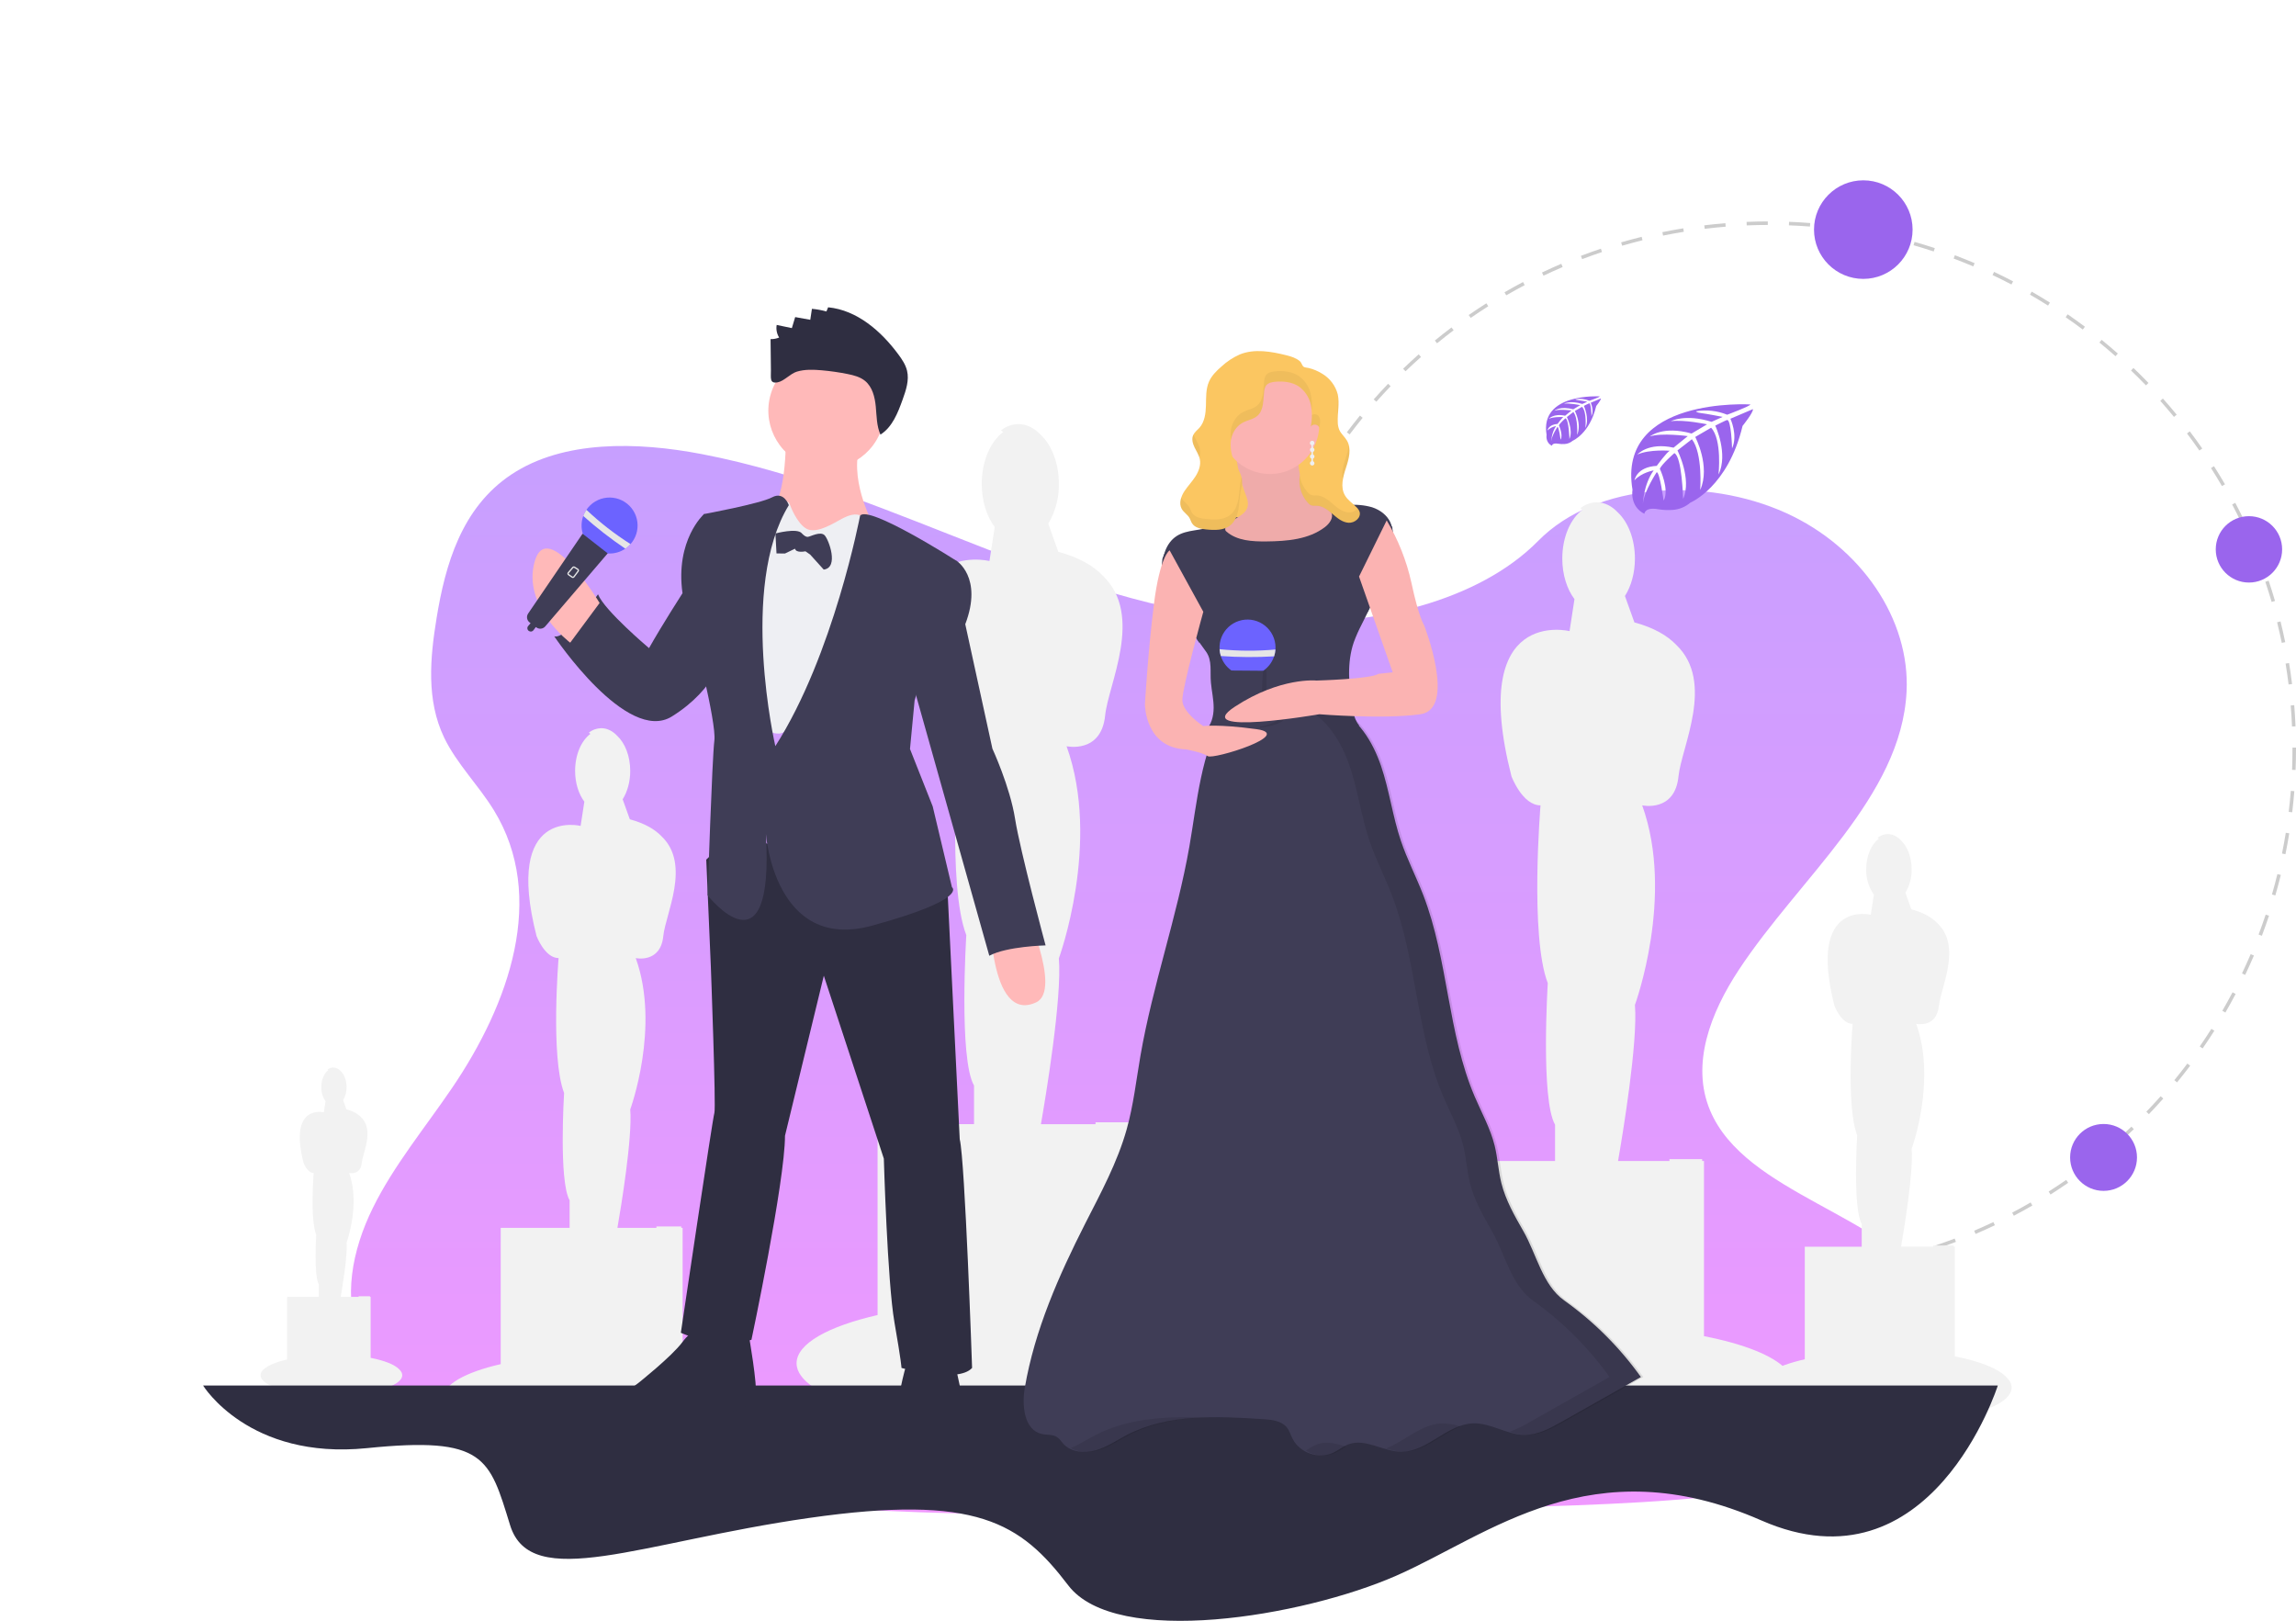 <?xml version="1.0" encoding="UTF-8"?> <svg xmlns="http://www.w3.org/2000/svg" width="4635" height="3272" viewBox="0 0 4635 3272" fill="none"> <path d="M3571.09 2576L3571.09 2568.9C3585.2 2568.9 3599.52 2568.61 3613.66 2568.04L3613.95 2575.13C3599.71 2575.71 3585.29 2576 3571.09 2576ZM3528.24 2575.18C3514.06 2574.62 3499.66 2573.78 3485.46 2572.66L3486.02 2565.58C3500.13 2566.7 3514.43 2567.54 3528.52 2568.09L3528.24 2575.18ZM3656.73 2572.56L3656.17 2565.49C3670.25 2564.36 3684.5 2562.93 3698.52 2561.24L3699.38 2568.28C3685.26 2569.99 3670.91 2571.43 3656.73 2572.56V2572.56ZM3442.81 2568.43C3428.66 2566.73 3414.38 2564.73 3400.36 2562.48L3401.49 2555.48C3415.41 2557.71 3429.6 2559.7 3443.65 2561.38L3442.81 2568.43ZM3741.81 2562.29L3740.68 2555.29C3754.6 2553.04 3768.69 2550.46 3782.56 2547.64L3783.97 2554.59C3770.01 2557.44 3755.82 2560.03 3741.81 2562.29H3741.81ZM3358.19 2554.83C3344.23 2552 3330.16 2548.85 3316.36 2545.48L3318.05 2538.58C3331.75 2541.94 3345.73 2545.07 3359.6 2547.87L3358.19 2554.83ZM3825.8 2545.19L3824.1 2538.3C3837.84 2534.92 3851.68 2531.22 3865.22 2527.29L3867.2 2534.11C3853.56 2538.06 3839.63 2541.79 3825.8 2545.19V2545.19ZM3274.95 2534.44C3261.26 2530.49 3247.49 2526.21 3234.01 2521.73L3236.25 2514.99C3249.64 2519.45 3263.32 2523.7 3276.91 2527.62L3274.95 2534.44ZM3908.12 2521.35L3905.87 2514.62C3919.26 2510.14 3932.75 2505.33 3945.97 2500.31L3948.49 2506.94C3935.19 2511.99 3921.6 2516.84 3908.12 2521.35ZM3193.52 2507.32C3180.2 2502.28 3166.79 2496.89 3153.66 2491.29L3156.44 2484.76C3169.49 2490.32 3182.81 2495.68 3196.03 2500.68L3193.52 2507.32ZM3988.13 2490.96L3985.34 2484.43C3998.32 2478.89 4011.34 2473.01 4024.06 2466.97L4027.11 2473.38C4014.31 2479.46 4001.19 2485.38 3988.13 2490.96V2490.96ZM3114.49 2473.66C3101.6 2467.54 3088.68 2461.08 3076.08 2454.46L3079.38 2448.18C3091.89 2454.75 3104.73 2461.17 3117.53 2467.25L3114.49 2473.66ZM4065.36 2454.23L4062.05 2447.95C4074.55 2441.38 4087.07 2434.46 4099.26 2427.41L4102.82 2433.55C4090.54 2440.65 4077.94 2447.61 4065.36 2454.23H4065.36ZM3038.49 2433.73C3026.12 2426.58 3013.77 2419.1 3001.78 2411.5L3005.57 2405.51C3017.49 2413.05 3029.76 2420.48 3042.04 2427.59L3038.49 2433.73ZM4139.43 2411.38L4135.63 2405.38C4147.52 2397.84 4159.45 2389.95 4171.09 2381.91L4175.12 2387.74C4163.41 2395.84 4151.4 2403.79 4139.43 2411.38H4139.43ZM2966 2387.82C2954.26 2379.71 2942.56 2371.27 2931.2 2362.73L2935.47 2357.06C2946.75 2365.55 2958.37 2373.93 2970.03 2381.99L2966 2387.82ZM4209.85 2362.69L4205.58 2357.02C4216.83 2348.56 4228.1 2339.72 4239.07 2330.76L4243.56 2336.26C4232.52 2345.28 4221.18 2354.17 4209.85 2362.69V2362.69ZM2897.45 2336.27C2886.44 2327.26 2875.45 2317.91 2864.8 2308.47L2869.5 2303.17C2880.09 2312.54 2891 2321.83 2901.94 2330.77L2897.45 2336.27ZM4276.19 2308.49L4271.48 2303.18C4282.05 2293.81 4292.58 2284.1 4302.77 2274.32L4307.68 2279.44C4297.43 2289.28 4286.83 2299.06 4276.19 2308.49H4276.19ZM2833.29 2279.41C2823.05 2269.57 2812.85 2259.38 2802.98 2249.11L2808.09 2244.19C2817.9 2254.39 2828.04 2264.52 2838.21 2274.29L2833.29 2279.41ZM4338 2249.14L4332.88 2244.22C4342.66 2234.04 4352.38 2223.52 4361.78 2212.93L4367.08 2217.65C4357.63 2228.3 4347.85 2238.89 4338 2249.14V2249.14ZM2773.9 2217.63C2764.44 2206.97 2755.09 2195.99 2746.12 2185.01L2751.61 2180.52C2760.53 2191.43 2769.81 2202.33 2779.21 2212.92L2773.9 2217.63ZM4394.89 2185.01L4389.4 2180.52C4398.36 2169.55 4407.21 2158.28 4415.7 2147L4421.37 2151.27C4412.83 2162.62 4403.92 2173.97 4394.89 2185.01V2185.01ZM2719.67 2151.33C2711.12 2139.97 2702.68 2128.29 2694.6 2116.61L2700.43 2112.57C2708.46 2124.18 2716.84 2135.78 2725.34 2147.06L2719.67 2151.33ZM4446.48 2116.49L4440.65 2112.46C4448.71 2100.8 4456.63 2088.85 4464.19 2076.93L4470.18 2080.73C4462.57 2092.73 4454.6 2104.76 4446.48 2116.49V2116.49ZM2670.94 2080.93C2663.34 2068.94 2655.87 2056.63 2648.74 2044.33L2654.88 2040.78C2661.96 2052.99 2669.38 2065.22 2676.93 2077.13L2670.94 2080.93ZM4492.43 2044.03L4486.29 2040.47C4493.4 2028.19 4500.33 2015.63 4506.9 2003.14L4513.18 2006.45C4506.57 2019.02 4499.59 2031.67 4492.43 2044.03H4492.43ZM2628.05 2006.88C2621.44 1994.32 2614.99 1981.46 2608.88 1968.63L2615.29 1965.59C2621.35 1978.32 2627.76 1991.1 2634.33 2003.57L2628.05 2006.88ZM4532.4 1968.05L4525.99 1965C4532.07 1952.22 4537.97 1939.14 4543.53 1926.11L4550.05 1928.89C4544.46 1942.01 4538.52 1955.18 4532.4 1968.05V1968.05ZM2591.28 1929.67C2585.69 1916.6 2580.31 1903.27 2575.27 1890.04L2581.9 1887.52C2586.9 1900.65 2592.25 1913.9 2597.8 1926.88L2591.28 1929.67ZM4566.11 1889.04L4559.48 1886.52C4564.51 1873.25 4569.33 1859.71 4573.81 1846.31L4580.53 1848.55C4576.03 1862.05 4571.18 1875.67 4566.11 1889.04V1889.04ZM2560.84 1849.68C2556.32 1836.19 2552.02 1822.42 2548.06 1808.76L2554.88 1806.79C2558.81 1820.35 2563.09 1834.02 2567.57 1847.42L2560.84 1849.68ZM4593.27 1807.62L4586.45 1805.65C4590.37 1792.11 4594.07 1778.27 4597.44 1764.52L4604.33 1766.21C4600.93 1780.06 4597.21 1793.99 4593.27 1807.62V1807.62ZM2536.95 1767.36C2533.54 1753.54 2530.37 1739.48 2527.53 1725.55L2534.48 1724.13C2537.31 1737.97 2540.46 1751.94 2543.84 1765.67L2536.95 1767.36ZM4613.71 1724.39L4606.75 1722.98C4609.56 1709.16 4612.12 1695.06 4614.38 1681.09L4621.38 1682.22C4619.12 1696.29 4616.53 1710.47 4613.71 1724.39V1724.39ZM2519.81 1683.39C2517.53 1669.38 2515.51 1655.11 2513.79 1640.96L2520.84 1640.11C2522.54 1654.16 2524.55 1668.34 2526.81 1682.26L2519.81 1683.39ZM4627.35 1639.77L4620.3 1638.93C4621.99 1624.88 4623.41 1610.63 4624.53 1596.57L4631.6 1597.13C4630.48 1611.28 4629.05 1625.63 4627.35 1639.77V1639.77ZM2509.49 1598.32C2508.35 1584.14 2507.47 1569.75 2506.9 1555.53L2513.99 1555.25C2514.56 1569.37 2515.43 1583.67 2516.56 1597.75L2509.49 1598.32ZM4634.15 1554.35L4627.06 1554.07C4627.62 1539.93 4627.9 1525.61 4627.9 1511.5L4627.9 1509.15H4635L4635 1511.49C4635 1525.7 4634.72 1540.11 4634.15 1554.35H4634.15ZM2513.1 1512.68H2506L2506 1511.49C2506 1497.64 2506.27 1483.62 2506.8 1469.83L2513.89 1470.11C2513.37 1483.81 2513.1 1497.73 2513.1 1511.5L2513.1 1512.68ZM4626.96 1466.59C4626.38 1452.5 4625.5 1438.2 4624.34 1424.1L4631.42 1423.52C4632.58 1437.72 4633.46 1452.11 4634.05 1466.3L4626.96 1466.59ZM2516.38 1427.61L2509.3 1427.05C2510.42 1412.84 2511.84 1398.49 2513.51 1384.4L2520.56 1385.24C2518.89 1399.24 2517.49 1413.49 2516.38 1427.61ZM4620.02 1381.74C4618.31 1367.75 4616.29 1353.57 4614 1339.6L4621.01 1338.45C4623.3 1352.52 4625.35 1366.79 4627.06 1380.88L4620.02 1381.74ZM2526.44 1343.07L2519.43 1341.95C2521.68 1327.9 2524.25 1313.71 2527.06 1299.77L2534.02 1301.18C2531.22 1315.02 2528.67 1329.11 2526.44 1343.07ZM4606.28 1297.73C4603.43 1283.86 4600.27 1269.89 4596.88 1256.21L4603.76 1254.5C4607.18 1268.28 4610.37 1282.34 4613.23 1296.3L4606.28 1297.73ZM2543.28 1259.62L2536.39 1257.94C2539.76 1244.13 2543.47 1230.19 2547.41 1216.51L2554.23 1218.48C2550.31 1232.06 2546.63 1245.91 2543.28 1259.62H2543.28ZM4585.8 1215.1C4581.85 1201.55 4577.57 1187.88 4573.06 1174.48L4579.79 1172.22C4584.32 1185.71 4588.64 1199.47 4592.61 1213.11L4585.8 1215.1ZM2566.83 1177.81L2560.09 1175.57C2564.58 1162.06 2569.42 1148.43 2574.47 1135.07L2581.11 1137.58C2576.09 1150.85 2571.29 1164.39 2566.83 1177.81ZM4558.68 1134.4C4553.64 1121.2 4548.27 1107.96 4542.74 1095.05L4549.26 1092.25C4554.83 1105.25 4560.24 1118.58 4565.31 1131.87L4558.68 1134.4ZM2597.01 1097.98L2590.48 1095.2C2596.06 1082.09 2601.99 1068.9 2608.09 1056.02L2614.51 1059.06C2608.44 1071.86 2602.55 1084.95 2597.01 1097.98V1097.98ZM4525.21 1056.36C4519.14 1043.64 4512.72 1030.87 4506.13 1018.4L4512.41 1015.09C4519.04 1027.64 4525.5 1040.5 4531.61 1053.31L4525.21 1056.36ZM2633.56 1020.9L2627.27 1017.6C2633.89 1004.99 2640.85 992.343 2647.98 979.999L2654.13 983.547C2647.05 995.809 2640.13 1008.38 2633.56 1020.9L2633.56 1020.9ZM4485.53 981.226C4478.43 969.009 4471 956.787 4463.44 944.897L4469.43 941.088C4477.04 953.059 4484.52 965.364 4491.67 977.66L4485.53 981.226ZM2676.18 947.068L2670.19 943.273C2677.8 931.237 2685.76 919.194 2693.85 907.48L2699.69 911.511C2691.65 923.147 2683.75 935.109 2676.18 947.068V947.068ZM4439.9 909.474C4431.85 897.874 4423.46 886.28 4414.96 875.018L4420.62 870.742C4429.18 882.08 4437.63 893.751 4445.73 905.43L4439.9 909.474ZM2724.59 876.936L2718.92 872.674C2727.47 861.291 2736.37 849.932 2745.36 838.909L2750.86 843.397C2741.93 854.345 2733.09 865.629 2724.59 876.936L2724.59 876.936ZM4388.65 841.579C4379.7 830.659 4370.4 819.769 4361.02 809.214L4366.32 804.498C4375.77 815.124 4385.13 826.086 4394.14 837.081L4388.65 841.579ZM2778.45 810.942L2773.14 806.24C2782.56 795.595 2792.33 784.988 2802.19 774.714L2807.31 779.627C2797.52 789.832 2787.81 800.37 2778.45 810.942V810.942ZM4332.1 777.971C4322.28 767.782 4312.14 757.667 4301.95 747.905L4306.86 742.78C4317.12 752.607 4327.33 762.79 4337.21 773.047L4332.1 777.971ZM2837.39 749.496L2832.47 744.381C2842.71 734.528 2853.3 724.742 2863.94 715.293L2868.65 720.598C2858.08 729.985 2847.56 739.708 2837.39 749.496L2837.39 749.496ZM4270.62 719.063C4260.02 709.688 4249.1 700.412 4238.16 691.494L4242.64 685.993C4253.65 694.972 4264.65 704.308 4275.32 713.747L4270.62 719.063ZM2901.03 692.981L2896.53 687.492C2907.54 678.474 2918.87 669.57 2930.21 661.025L2934.48 666.69C2923.22 675.178 2911.97 684.025 2901.03 692.981L2901.03 692.981ZM4204.6 665.244C4193.27 656.747 4181.64 648.374 4170.01 640.355L4174.04 634.513C4185.74 642.585 4197.46 651.014 4208.86 659.568L4204.6 665.244ZM2968.96 641.76L2964.91 635.928C2976.61 627.822 2988.61 619.857 3000.59 612.254L3004.39 618.246C2992.5 625.796 2980.58 633.707 2968.96 641.76V641.76ZM4134.44 616.87C4122.47 609.312 4110.2 601.899 4097.94 594.835L4101.49 588.688C4113.82 595.798 4126.18 603.262 4138.23 610.87L4134.44 616.87ZM3040.73 596.181L3037.17 590.041C3049.44 582.925 3062.04 575.953 3074.6 569.323L3077.92 575.598C3065.43 582.185 3052.92 589.11 3040.73 596.181V596.181ZM4060.59 574.283C4048.05 567.716 4035.21 561.315 4022.41 555.256L4025.45 548.842C4038.33 554.94 4051.27 561.386 4063.88 567.997L4060.59 574.283ZM3115.89 556.541L3112.83 550.134C3125.63 544.034 3138.74 538.105 3151.79 532.512L3154.58 539.035C3141.62 544.589 3128.6 550.479 3115.89 556.541V556.541ZM3983.49 537.786C3970.45 532.247 3957.12 526.905 3943.88 521.905L3946.39 515.266C3959.72 520.299 3973.14 525.679 3986.26 531.254L3983.49 537.786ZM3193.94 523.113L3191.42 516.48C3204.7 511.418 3218.27 506.556 3231.77 502.029L3234.02 508.758C3220.62 513.254 3207.13 518.084 3193.94 523.112V523.113ZM3903.64 507.642C3890.23 503.195 3876.54 498.962 3862.96 495.062L3864.92 488.243C3878.59 492.169 3892.37 496.429 3905.87 500.906L3903.64 507.642ZM3274.66 496.037L3272.68 489.225C3286.32 485.254 3300.25 481.508 3314.07 478.09L3315.77 484.978C3302.05 488.374 3288.21 492.096 3274.66 496.037V496.037ZM3821.81 484.143C3808.11 480.801 3794.13 477.691 3780.25 474.9L3781.65 467.942C3795.62 470.752 3809.7 473.885 3823.49 477.248L3821.81 484.143ZM3357.3 475.6L3355.87 468.649C3369.79 465.8 3383.97 463.194 3398.03 460.902L3399.17 467.905C3385.2 470.184 3371.12 472.772 3357.3 475.6V475.6ZM3738.35 467.346C3724.4 465.121 3710.21 463.149 3696.18 461.49L3697.02 454.441C3711.14 456.113 3725.42 458.097 3739.47 460.339L3738.35 467.346ZM3441.32 461.907L3440.46 454.862C3454.58 453.144 3468.92 451.686 3483.1 450.536L3483.67 457.608C3469.59 458.754 3455.34 460.199 3441.32 461.907H3441.32ZM3653.81 457.331C3639.75 456.235 3625.44 455.406 3611.31 454.871L3611.58 447.778C3625.81 448.318 3640.2 449.152 3654.36 450.255L3653.81 457.331ZM3526.17 455.008L3525.88 447.918C3540.07 447.333 3554.49 447.024 3568.73 447L3568.74 454.097C3554.59 454.121 3540.27 454.427 3526.17 455.008H3526.17Z" fill="#CCCCCC"></path> <path d="M2587.18 1256.21C2379.87 1249.01 2182.44 1182.26 1994 1109.23C1805.55 1036.2 1618.46 955.276 1416.24 916.579C1286.1 891.688 1137.26 888.191 1032.41 957.786C931.504 1024.75 898.878 1140.36 881.352 1247.64C868.171 1328.32 860.381 1413.27 896.542 1488.84C921.647 1541.29 966.196 1585.39 996.994 1635.62C1104.19 1810.46 1028.42 2026.06 912.24 2196.77C857.775 2276.85 794.591 2353.23 752.649 2438.48C710.707 2523.74 691.143 2621.39 727.933 2708.34C764.393 2794.55 851.304 2859.28 945.435 2904.82C1136.63 2997.3 1361.86 3023.78 1581.64 3038.75C2067.96 3071.95 2556.86 3057.57 3044.47 3043.2C3224.95 3037.85 3406.2 3032.47 3583.73 3004.62C3682.33 2989.17 3784.1 2964.64 3855.67 2905.41C3946.54 2830.23 3969.04 2702.94 3908.16 2608.69C3805.88 2450.7 3523.52 2411.29 3452.16 2241.53C3413 2148.18 3453.2 2044.31 3510.31 1957.66C3632.78 1771.82 3838.09 1608.79 3848.84 1396.39C3856.27 1250.51 3757.56 1104.39 3604.98 1035.36C3445.03 963.015 3223.21 972.129 3105.2 1091.89C2983.75 1215.1 2770.23 1262.55 2587.18 1256.21Z" fill="url(#paint0_linear)"></path> <path d="M3229.52 800.164C3229.52 800.164 3107.68 792.724 3122.15 878.006C3122.15 878.006 3119.15 892.947 3132.96 899.879C3132.96 899.879 3133.2 893.574 3145.48 895.726C3149.86 896.451 3154.3 896.662 3158.73 896.353C3164.7 895.938 3170.38 893.6 3174.9 889.69V889.69C3174.9 889.69 3209.03 875.586 3222.36 819.617C3222.36 819.617 3232.22 807.425 3231.83 804.288L3211.27 813.043C3211.27 813.043 3218.28 827.984 3212.77 840.146C3212.77 840.146 3212.08 813.581 3208.13 814.209C3207.35 814.209 3197.46 819.348 3197.46 819.348C3197.46 819.348 3209.45 845.136 3200.46 863.842C3200.46 863.842 3203.9 832.108 3193.72 821.201L3179.25 829.628C3179.25 829.628 3193.36 856.252 3183.77 877.976C3183.77 877.976 3186.23 844.658 3176.19 831.689L3163.07 841.909C3163.07 841.909 3176.34 868.145 3168.25 886.164C3168.25 886.164 3167.21 847.318 3160.22 844.329C3160.22 844.329 3148.75 854.399 3147.01 858.553C3147.01 858.553 3156 877.618 3150.46 887.658C3150.46 887.658 3146.98 861.81 3144.17 861.691C3144.17 861.691 3132.72 878.813 3131.52 890.556C3131.52 890.556 3132.03 873.105 3141.38 860.047C3134.8 861.264 3128.71 864.381 3123.88 869.012C3123.88 869.012 3125.65 857.059 3144.2 855.834C3144.2 855.834 3153.66 842.865 3156.18 842.058C3156.18 842.058 3137.73 840.534 3126.55 845.465C3126.55 845.465 3136.41 834.05 3159.51 839.249L3172.48 828.701C3172.48 828.701 3148.18 825.384 3137.88 829.06C3137.88 829.06 3149.86 818.96 3175.95 826.311L3190.06 817.884C3190.06 817.884 3169.33 813.432 3157.11 814.896C3157.11 814.896 3170.14 807.904 3194.32 815.494L3204.38 810.981C3204.38 810.981 3189.22 807.993 3184.76 807.545C3180.3 807.097 3180.09 805.842 3180.09 805.842C3189.7 804.245 3199.56 805.342 3208.58 809.009C3208.58 809.009 3230 801.509 3229.52 800.164Z" fill="#9A65ED"></path> <path d="M3533.49 816.455C3533.49 816.455 3263.86 800.23 3295.58 988.753C3295.58 988.753 3289.29 1022.07 3319.55 1037.19C3319.55 1037.19 3320.03 1023.21 3347.2 1027.96C3356.88 1029.57 3366.71 1030.04 3376.5 1029.36C3389.78 1028.49 3402.41 1023.31 3412.45 1014.6V1014.6C3412.45 1014.6 3488.28 983.374 3517.76 859.784C3517.76 859.784 3539.57 832.89 3538.73 825.898L3493.22 845.291C3493.22 845.291 3508.77 878.161 3496.55 905.234C3496.55 905.234 3495.08 846.486 3486.33 847.861C3484.53 848.13 3462.66 859.216 3462.66 859.216C3462.66 859.216 3489.42 916.26 3469.22 957.826C3469.22 957.826 3476.89 887.544 3454.25 863.459L3422.22 882.105C3422.22 882.105 3453.5 941.032 3432.29 989.112C3432.29 989.112 3437.71 915.364 3415.48 886.647L3386.36 909.268C3386.36 909.268 3415.75 967.179 3397.77 1007.07C3397.77 1007.07 3395.44 921.221 3380.01 914.736C3380.01 914.736 3354.6 937.058 3350.74 946.261C3350.74 946.261 3370.84 988.395 3358.38 1010.66C3358.38 1010.66 3350.71 953.463 3344.45 953.194C3344.45 953.194 3319.13 991.084 3316.49 1017.05C3316.49 1017.05 3317.6 978.414 3338.3 949.578C3338.3 949.578 3313.83 953.732 3299.57 969.569C3299.57 969.569 3303.49 942.676 3344.51 940.434C3344.51 940.434 3365.48 911.718 3371.02 909.955C3371.02 909.955 3330.16 906.549 3305.41 917.515C3305.41 917.515 3327.19 892.235 3378.48 903.71L3407.15 880.372C3407.15 880.372 3353.4 873.051 3330.6 881.149C3330.6 881.149 3356.82 858.798 3414.88 875.173L3446.07 856.557C3446.07 856.557 3400.26 846.696 3372.94 850.252C3372.94 850.252 3401.76 834.773 3455.23 851.566L3477.55 841.556C3477.55 841.556 3443.97 834.982 3434.11 833.936C3424.26 832.89 3423.78 830.201 3423.78 830.201C3444.99 826.696 3466.77 829.116 3486.69 837.193C3486.69 837.193 3534.3 819.444 3533.49 816.455Z" fill="#9A65ED"></path> <path d="M4540 1176C4577 1176 4607 1146 4607 1109C4607 1072 4577 1042 4540 1042C4503 1042 4473 1072 4473 1109C4473 1146 4503 1176 4540 1176Z" fill="#9A65ED"></path> <path d="M3761.5 563C3816.45 563 3861 518.452 3861 463.5C3861 408.548 3816.45 364 3761.5 364C3706.55 364 3662 408.548 3662 463.5C3662 518.452 3706.55 563 3761.5 563Z" fill="#9A65ED"></path> <path d="M4246.5 2404C4283.78 2404 4314 2373.78 4314 2336.5C4314 2299.22 4283.78 2269 4246.5 2269C4209.22 2269 4179 2299.22 4179 2336.5C4179 2373.78 4209.22 2404 4246.5 2404Z" fill="#9A65ED"></path> <path d="M3605.37 2763.82C3579.57 2736.38 3519.85 2712.87 3439.87 2697.31V2343.67H3436.21V2340.01H3370.17V2343.67H3266.41C3275.71 2290.16 3306.72 2103.59 3300.47 2028.66C3300.47 2028.66 3381.09 1808.91 3315.13 1625.77C3315.13 1625.77 3381.17 1640.42 3388.43 1567.16C3394.35 1508.01 3462.3 1377.34 3384.27 1302.15C3365.95 1282.96 3338.72 1267.1 3299.41 1256.46L3280.33 1203.16C3292.78 1183.49 3300.47 1156.93 3300.47 1127.67C3300.47 1088.25 3286.6 1053.7 3265.83 1034.31C3253.86 1021.62 3239.26 1014 3223.49 1014C3211.47 1014.18 3199.86 1018.34 3190.47 1025.83C3191.84 1026.87 3193.16 1027.99 3194.48 1029.15C3170.37 1047.15 3153.84 1084.44 3153.84 1127.54C3153.84 1160.16 3163.36 1189.37 3178.43 1209.5L3168.49 1274.05C3168.49 1274.05 2963.26 1222.86 3051.25 1567.16C3051.25 1567.16 3073.25 1625.77 3109.9 1625.77C3109.9 1625.77 3087.9 1889.48 3124.55 1984.72C3124.55 1984.72 3109.9 2219.14 3139.23 2270.41V2343.67H2955.95V2706.4C2862.12 2727.87 2802 2760.85 2802 2797.78C2802 2862.53 2985.79 2915 3212.51 2915C3439.23 2915 3623 2862.63 3623 2797.85C3623 2786.03 3616.8 2774.6 3605.37 2763.82Z" fill="#F2F2F2"></path> <path d="M1503.62 2797.32C1484.04 2776.51 1438.73 2758.68 1378.03 2746.87V2478.62H1375.26V2475.84H1325.14V2478.62H1246.41C1253.46 2438.03 1277 2296.51 1272.26 2239.67C1272.26 2239.67 1333.43 2072.98 1283.38 1934.06C1283.38 1934.06 1333.49 1945.17 1339 1889.6C1343.49 1844.73 1395.05 1745.61 1335.84 1688.58C1321.95 1674.02 1301.28 1661.99 1271.45 1653.92L1256.97 1613.49C1266.42 1598.56 1272.26 1578.42 1272.26 1556.22C1272.26 1526.32 1261.73 1500.11 1245.97 1485.4C1236.89 1475.78 1225.81 1470 1213.84 1470C1204.72 1470.14 1195.91 1473.3 1188.78 1478.97C1189.82 1479.76 1190.82 1480.61 1191.83 1481.5C1173.53 1495.15 1160.99 1523.43 1160.99 1556.13C1160.99 1580.87 1168.21 1603.03 1179.64 1618.3L1172.11 1667.26C1172.11 1667.26 1016.37 1628.43 1083.14 1889.6C1083.14 1889.6 1099.83 1934.06 1127.64 1934.06C1127.64 1934.06 1110.95 2134.09 1138.76 2206.34C1138.76 2206.34 1127.64 2384.15 1149.9 2423.05V2478.62H1010.82V2753.77C939.622 2770.05 894 2795.07 894 2823.08C894 2872.2 1033.47 2912 1205.51 2912C1377.55 2912 1517 2872.28 1517 2823.14C1517 2814.17 1512.3 2805.5 1503.62 2797.32Z" fill="#F2F2F2"></path> <path d="M2461.51 2716.02C2434.25 2686.82 2370.63 2661.87 2285.51 2645.33V2269.43H2281.62V2265.54H2211.54V2269.43H2101.35C2111.24 2212.55 2144.18 2014.21 2137.56 1934.64C2137.56 1934.64 2223.22 1701.07 2153.13 1506.43C2153.13 1506.43 2223.22 1522 2231 1444.14C2237.31 1381.27 2309.5 1242.37 2226.56 1162.45C2207.1 1142.05 2178.21 1125.2 2136.43 1113.95L2116.18 1057.07C2130.64 1032.83 2138.06 1005.03 2137.6 976.8C2137.6 934.913 2122.88 898.203 2100.76 877.571C2088.07 864.063 2072.57 856.121 2055.83 856.121C2043.07 856.331 2030.75 860.768 2020.79 868.734C2022.27 869.824 2023.67 870.992 2025.07 872.238C1999.45 891.352 1981.85 930.981 1981.85 976.8C1981.85 1011.49 1992.01 1042.55 2008.02 1063.92L1997.43 1132.55C1997.43 1132.55 1779.38 1078.05 1872.83 1443.98C1872.83 1443.98 1896.19 1506.27 1935.13 1506.27C1935.13 1506.27 1911.77 1786.56 1950.7 1887.77C1950.7 1887.77 1935.13 2136.92 1966.28 2191.42V2269.27H1771.6V2654.67C1671.92 2677.48 1608.06 2712.56 1608.06 2751.99C1608.06 2820.82 1803.33 2876.56 2044.15 2876.56C2284.97 2876.56 2480.23 2820.78 2480.23 2751.99C2480.23 2739.61 2473.65 2727.46 2461.51 2716.02Z" fill="#F2F2F2"></path> <path d="M4049.98 2779.78C4033.86 2762.58 3996.45 2747.86 3946.3 2738.09V2516.59H3944V2514.29H3902.69V2516.59H3837.74C3843.58 2483.07 3863.01 2366.17 3859.08 2319.26C3859.08 2319.26 3909.7 2181.56 3868.27 2066.84C3868.27 2066.84 3909.58 2076.03 3914.17 2030.13C3918.07 1993.11 3960.43 1911.24 3911.57 1864.14C3900.08 1852.11 3883.03 1842.18 3858.42 1835.57L3846.46 1802.09C3855 1787.81 3859.37 1771.42 3859.08 1754.79C3859.08 1730.11 3850.4 1708.46 3837.39 1696.4C3834.09 1692.56 3830.03 1689.46 3825.47 1687.28C3820.9 1685.1 3815.93 1683.9 3810.88 1683.74C3803.37 1683.88 3796.11 1686.49 3790.24 1691.18C3791.11 1691.82 3791.94 1692.51 3792.73 1693.24C3777.66 1704.49 3767.31 1727.85 3767.31 1754.87C3766.94 1773.2 3772.39 1791.17 3782.88 1806.21L3776.65 1846.66C3776.65 1846.66 3648.16 1814.54 3703.22 2030.21C3703.22 2030.21 3717 2066.92 3739.94 2066.92C3739.94 2066.92 3726.19 2232.13 3749.12 2291.77C3749.12 2291.77 3739.94 2438.65 3758.31 2470.84V2516.74H3643.37V2743.97C3584.62 2757.4 3546.97 2778.07 3546.97 2801.23C3546.97 2841.8 3662.06 2874.69 3803.95 2874.69C3945.83 2874.69 4060.93 2841.8 4060.93 2801.23C4061.04 2793.68 4057.15 2786.52 4049.98 2779.78Z" fill="#F2F2F2"></path> <path d="M805.91 2764.28C796.94 2754.72 776.119 2746.54 748.212 2741.11V2617.97H746.934V2616.7H723.946V2617.97H687.806C691.056 2599.34 701.867 2534.36 699.679 2508.28C699.679 2508.28 727.846 2431.74 704.792 2367.96C704.792 2367.96 727.781 2373.07 730.337 2347.56C732.396 2326.98 756.077 2281.47 728.886 2255.28C722.386 2248.59 713.004 2243.08 699.311 2239.4L692.659 2220.79C697.41 2212.85 699.841 2203.74 699.679 2194.49C699.679 2180.77 694.847 2168.74 687.611 2162.03C685.776 2159.9 683.516 2158.17 680.975 2156.96C678.435 2155.75 675.67 2155.08 672.856 2155C668.676 2155.07 664.639 2156.53 661.373 2159.13C661.855 2159.49 662.318 2159.87 662.759 2160.28C654.374 2166.53 648.611 2179.52 648.611 2194.54C648.378 2204.7 651.366 2214.67 657.148 2223.04L653.681 2245.52C653.681 2245.52 582.181 2227.67 612.818 2347.56C612.818 2347.56 620.488 2367.96 633.249 2367.96C633.249 2367.96 625.601 2459.8 638.363 2492.96C638.363 2492.96 633.249 2574.61 643.476 2592.5V2618.02H579.646V2744.33C546.952 2751.8 526 2763.29 526 2776.16C526 2798.71 590.046 2817 668.999 2817C747.952 2817 811.999 2798.71 811.999 2776.16C812.064 2772.01 809.897 2768.03 805.91 2764.28Z" fill="#F2F2F2"></path> <path d="M410 2797H4033C4033 2797 3898.94 3219.8 3555.51 3069.22C3212.08 2918.64 3006.83 3098.39 2818.34 3180.99C2629.85 3263.59 2252.9 3326.82 2156.58 3200.43C2060.26 3074.04 1972.25 3015.75 1633.04 3064.32C1293.83 3112.89 1071.76 3214.98 1029.76 3078.91C987.77 2942.83 979.491 2899.08 740.762 2923.35C502.033 2947.62 410 2797 410 2797Z" fill="#2F2E41"></path> <path d="M2471.44 1440.17C2424.17 1520.52 2416.93 1617.21 2401 1709.01C2376 1851.25 2327.02 1988.44 2302.34 2130.76C2293.73 2180.55 2288.16 2231.04 2274.5 2279.66C2255.73 2346.47 2222.24 2408.13 2190.82 2469.83C2137.32 2575.25 2088.77 2684.87 2068.8 2801.39C2062.57 2837.71 2067.43 2887.03 2103.41 2894.82C2113.69 2897.11 2125.25 2895.28 2134.02 2901.12C2139.15 2904.51 2142.43 2910 2146.55 2914.55C2162.36 2931.99 2189.58 2934.02 2212.16 2927.67C2234.74 2921.33 2254.44 2907.39 2275.39 2896.53C2358.56 2853.71 2457.15 2858.81 2550.44 2864.88C2567.61 2865.97 2586.88 2868.11 2597.74 2881.5C2603.23 2888.32 2605.53 2897.07 2609.62 2904.86C2624.1 2933.08 2662.34 2946.2 2691.08 2932.81C2701.82 2927.79 2711.05 2919.73 2722.22 2915.6C2756.37 2902.87 2792.31 2930.48 2828.87 2930.67C2881.43 2930.9 2920.99 2875.24 2973.52 2873.33C3009.34 2872.04 3042.08 2896.45 3077.91 2896.69C3104.77 2896.69 3129.54 2883.14 3152.9 2869.94L3312.54 2779.78C3269.86 2720.11 3217.58 2667.91 3157.84 2625.31C3113.88 2594.17 3102.01 2531.88 3075.18 2485.17C3057.46 2454.26 3039.55 2422.88 3030.91 2388.35C3024.68 2363.44 3023.43 2337.51 3017.28 2312.56C3008.76 2278.15 2991.19 2246.81 2977.26 2214.23C2921.97 2085.14 2923.84 1937.83 2873.18 1806.84C2858.93 1769.93 2840.59 1734.62 2827.94 1697.13C2811.27 1647.77 2804.77 1595.45 2787.95 1546.17C2771.13 1496.89 2741.22 1448.5 2693.53 1427.28C2672.83 1418.77 2650.79 1413.99 2628.43 1413.15C2572.71 1409.57 2523.14 1419.14 2471.44 1440.17Z" fill="#3F3D56"></path> <path d="M2679.2 785.502H2457.11V1081.59H2679.2V785.502Z" fill="#FBC661"></path> <path d="M2673.2 1015.18C2661.91 1013.43 2650.39 1015.18 2638.98 1015.18C2610.91 1014.83 2602.92 1048.74 2574.93 1051.51C2540.78 1054.85 2493.44 1033.25 2464.89 1052.32C2459.68 1055.96 2454.15 1059.14 2448.39 1061.82C2425.02 1072.1 2396.48 1068.28 2375.11 1082.26C2353.73 1096.23 2345.91 1123.83 2345.91 1149.37C2345.37 1158.51 2346.7 1167.66 2349.8 1176.27C2352.8 1183.55 2357.78 1189.86 2360.78 1197.14C2362.88 1202.28 2363.97 1207.77 2365.72 1213.06C2370.5 1225.18 2377.06 1236.52 2385.19 1246.69L2434.64 1315.48C2447.61 1333.54 2442.43 1355.89 2444.53 1378.04C2446.09 1395.05 2450.06 1411.87 2450.02 1428.92C2449.98 1445.97 2445.31 1463.96 2432.58 1475.63C2461.86 1473.84 2491.05 1471.16 2520.15 1467.58C2544.13 1464.62 2568.04 1461.07 2592.14 1459.36C2642.76 1455.78 2693.61 1460.41 2743.99 1465.05C2735.66 1454.69 2731.88 1440.25 2729.82 1427.13C2722.96 1383.61 2718.64 1338.02 2732.97 1296.37C2737.57 1283.91 2742.97 1271.77 2749.13 1260.01L2764.51 1229.06C2786.27 1185.3 2806.6 1140.46 2811.23 1091.8C2812.97 1079.3 2811.48 1066.57 2806.91 1054.81C2800.17 1039.75 2785.61 1029.16 2769.92 1024.02C2753.99 1019.48 2737.34 1018.03 2720.86 1019.74C2705.52 1020.48 2688.54 1017.52 2673.2 1015.18Z" fill="#3F3D56"></path> <path d="M2513.33 994.709C2516.87 1003.97 2521.12 1013.9 2518.35 1023.48C2513.21 1042.47 2486.97 1046.33 2475.52 1062.41C2474.53 1063.5 2473.84 1064.83 2473.53 1066.28C2473.22 1067.72 2473.31 1069.22 2473.77 1070.62C2474.32 1071.56 2475.03 1072.39 2475.87 1073.07C2497.25 1091.68 2528.17 1093.28 2556.51 1092.97C2597.82 1092.58 2641.94 1089.07 2674.68 1064.04C2683.83 1057.03 2692.44 1045.36 2687.76 1034.81C2684.14 1026.75 2674.6 1023.71 2666.7 1019.74C2648.98 1010.83 2636.29 993.853 2629.28 975.284C2622.27 956.715 2620.48 936.666 2620.17 916.891C2620.49 913.508 2619.75 910.11 2618.07 907.158C2615.34 903.266 2610.28 902.682 2605.49 902.37C2578.81 900.589 2552.01 901.659 2525.56 905.562C2518.08 906.652 2503.83 907.665 2498.57 913.776C2493.32 919.888 2496.35 927.129 2497.37 933.786C2500.53 954.599 2505.88 975.02 2513.33 994.709V994.709Z" fill="#FBB3B2"></path> <path opacity="0.05" d="M2513.33 994.709C2516.87 1003.97 2521.12 1013.9 2518.35 1023.48C2513.21 1042.47 2486.97 1046.33 2475.52 1062.41C2474.53 1063.5 2473.84 1064.83 2473.53 1066.28C2473.22 1067.72 2473.31 1069.22 2473.77 1070.62C2474.32 1071.56 2475.03 1072.39 2475.87 1073.07C2497.25 1091.68 2528.17 1093.28 2556.51 1092.97C2597.82 1092.58 2641.94 1089.07 2674.68 1064.04C2683.83 1057.03 2692.44 1045.36 2687.76 1034.81C2684.14 1026.75 2674.6 1023.71 2666.7 1019.74C2648.98 1010.83 2636.29 993.853 2629.28 975.284C2622.27 956.715 2620.48 936.666 2620.17 916.891C2620.49 913.508 2619.75 910.11 2618.07 907.158C2615.34 903.266 2610.28 902.682 2605.49 902.37C2578.81 900.589 2552.01 901.659 2525.56 905.562C2518.08 906.652 2503.83 907.665 2498.57 913.776C2493.32 919.888 2496.35 927.129 2497.37 933.786C2500.53 954.599 2505.88 975.02 2513.33 994.709V994.709Z" fill="black"></path> <path d="M2563.6 956.946C2618.67 956.946 2663.31 912.31 2663.31 857.249C2663.31 802.188 2618.67 757.553 2563.6 757.553C2508.52 757.553 2463.88 802.188 2463.88 857.249C2463.88 912.31 2508.52 956.946 2563.6 956.946Z" fill="#FBB3B2"></path> <path opacity="0.1" d="M2658.68 2915.76C2650.79 2919.23 2643.24 2923.42 2636.13 2928.3C2644.93 2933.85 2654.94 2937.17 2665.3 2937.98C2675.67 2938.8 2686.08 2937.08 2695.63 2932.97C2703.18 2929.43 2709.96 2924.4 2717.2 2920.32C2697.26 2914.09 2677.68 2908.68 2658.68 2915.76Z" fill="black"></path> <path opacity="0.1" d="M2211.93 2896.73C2195.07 2905.37 2178.99 2915.92 2161.58 2923.12C2177.39 2932.54 2198.53 2932.97 2216.71 2927.72C2239.3 2921.14 2259 2907.43 2279.91 2896.57C2325.54 2873.21 2375.85 2864.07 2427.32 2861.54C2352.72 2859.04 2277.53 2863.02 2211.93 2896.73Z" fill="black"></path> <path opacity="0.1" d="M3162.32 2625.28C3118.36 2594.13 3106.52 2531.85 3079.66 2485.13C3061.94 2454.22 3044.03 2422.85 3035.39 2388.32C3029.16 2363.4 3027.91 2337.48 3021.76 2312.52C3013.27 2278.11 2995.71 2246.77 2981.77 2214.19C2926.48 2085.1 2928.31 1937.8 2877.7 1806.8C2863.41 1769.9 2845.07 1734.59 2832.41 1697.1C2815.79 1647.74 2809.05 1595.42 2792.43 1546.13C2775.8 1496.85 2745.7 1448.46 2698.01 1427.24C2677.64 1418.14 2655.18 1414.59 2632.9 1413.11C2614.12 1411.87 2595.26 1412.2 2576.52 1414.09C2594.98 1415.63 2613.08 1420.1 2630.14 1427.32C2677.72 1448.54 2707.74 1496.93 2724.56 1546.21C2741.38 1595.49 2747.92 1647.82 2764.55 1697.18C2777.2 1734.67 2795.7 1769.97 2809.79 1806.88C2860.41 1937.87 2858.58 2085.18 2913.87 2214.27C2927.85 2246.85 2945.41 2278.19 2953.89 2312.6C2960.05 2337.55 2961.29 2363.48 2967.52 2388.4C2976.17 2422.93 2994.08 2454.3 3011.79 2485.21C3038.62 2531.93 3050.49 2593.98 3094.45 2625.35C3154.22 2667.92 3206.52 2720.09 3249.22 2779.75L3089.59 2869.91C3076.24 2877.9 3062.24 2884.75 3047.73 2890.38C3059.03 2894.23 3070.84 2896.34 3082.77 2896.65C3109.6 2896.65 3134.36 2883.1 3157.72 2869.91L3317.36 2779.75C3274.59 2720.03 3222.19 2667.83 3162.32 2625.28V2625.28Z" fill="black"></path> <path opacity="0.1" d="M2909.97 2873.48C2868.82 2874.96 2835.61 2909.49 2797.84 2924.09C2809.29 2927.96 2821.23 2930.17 2833.31 2930.67C2875.59 2930.67 2909.47 2894.89 2948.44 2879.83C2936.08 2875.53 2923.07 2873.38 2909.97 2873.48V2873.48Z" fill="black"></path> <path opacity="0.1" d="M2556.82 1426.97V1353.47H2543.23V1426.97C2565.97 1431.33 2581 1438.65 2581 1447.1C2581 1459.83 2546.74 1470.22 2503.13 1471.19H2509.94C2556.67 1471.19 2594.55 1460.37 2594.55 1447.02C2594.59 1438.73 2579.52 1431.33 2556.82 1426.97Z" fill="black"></path> <path d="M2597.2 717.262C2566.05 709.476 2532.56 703.52 2502.9 715.471C2489.28 721.504 2476.75 729.752 2465.83 739.879C2455.74 748.638 2445.93 758.331 2440.56 770.594C2434.13 785.387 2434.87 802.126 2434.48 818.243C2434.09 834.359 2431.95 851.644 2421.25 863.673C2417.08 868.344 2411.67 872.159 2408.98 877.843C2405.09 885.628 2407.66 895.244 2411.47 903.146C2415.29 911.049 2420.39 918.523 2422.14 927.165C2424.52 939.117 2419.88 951.496 2413.3 961.773C2406.72 972.05 2398.16 980.926 2391.34 991.086C2384.53 1001.25 2379.23 1015.81 2385.42 1026.98C2389.32 1034.18 2397.34 1038.66 2401.39 1045.74C2403.34 1049.13 2404.31 1053.06 2406.37 1056.37C2412.1 1065.44 2424.13 1067.66 2434.76 1068.75C2451.77 1070.54 2470.73 1071.08 2483.93 1060.18C2493.01 1052.71 2497.6 1041.07 2499.82 1029.51C2502.04 1017.95 2502.12 1006.15 2504.18 994.473C2505.66 986.142 2508.07 977.812 2507.37 969.403C2506.4 958.192 2499.9 948.343 2494.8 938.26C2487.11 924.261 2483.52 908.383 2484.44 892.441C2485.96 876.636 2494.29 861.025 2508.23 853.512C2518.04 848.101 2530.15 846.739 2538.48 839.264C2551.68 827.586 2549.7 806.875 2552.07 789.396C2552.39 785.502 2553.66 781.745 2555.77 778.458C2559.9 772.852 2567.45 771.334 2574.46 770.672C2590.77 769.27 2608.1 771.022 2621.77 780.093C2634.43 789.084 2643.2 802.556 2646.3 817.776C2649.3 832.906 2649.02 848.503 2645.48 863.517C2646.02 856.938 2656.15 855.147 2660.82 859.624C2665.49 864.101 2665.73 871.809 2664.4 878.271C2658.95 905.521 2634.27 924.985 2625.97 951.457C2622.68 962.365 2622.27 973.938 2624.76 985.055C2627.26 996.171 2632.59 1006.46 2640.22 1014.91C2642.27 1017.42 2644.96 1019.33 2648.01 1020.44C2651.13 1021.04 2654.31 1021.2 2657.47 1020.91C2669.89 1020.91 2680.56 1029.43 2690.02 1037.53C2699.48 1045.63 2709.49 1054.31 2722.11 1055.28C2734.72 1056.25 2748.31 1044.89 2744.57 1033.01C2743.22 1029.47 2741.04 1026.29 2738.23 1023.75C2730.44 1015.73 2720.24 1009.42 2714.86 999.612C2705.48 983.145 2711.2 962.552 2717.12 944.528C2723.04 926.504 2728.8 905.871 2719.19 889.482C2714.67 881.697 2707.12 875.857 2703.61 867.604C2701.68 862.827 2700.66 857.73 2700.61 852.578C2699.8 833.736 2704.51 814.544 2700.61 796.17C2698.29 787.309 2694.23 779 2688.66 771.728C2683.09 764.455 2676.13 758.366 2668.18 753.816C2660.11 748.905 2651.34 745.243 2642.17 742.955C2638.63 742.059 2633.25 742.254 2630.76 739.607C2628.27 736.959 2627.41 732.249 2624.26 729.29C2616.63 722.75 2606.5 719.558 2597.2 717.262Z" fill="#FBC661"></path> <path opacity="0.05" d="M2660.82 838.681C2659.13 837.21 2657.01 836.318 2654.78 836.136C2652.54 835.954 2650.31 836.491 2648.4 837.669C2648.3 845.937 2647.4 854.177 2645.71 862.272C2647.43 856.783 2656.46 855.537 2660.82 859.819C2661.69 860.684 2662.44 861.667 2663.04 862.739C2663.59 860.96 2664.04 859.154 2664.4 857.328C2665.73 850.865 2665.53 843.313 2660.82 838.681Z" fill="black"></path> <path opacity="0.05" d="M2700.22 831.634C2700.26 833.184 2700.38 834.73 2700.57 836.267C2701.71 825.627 2701.96 814.91 2701.31 804.229C2700.45 813.337 2700.08 822.486 2700.22 831.634V831.634Z" fill="black"></path> <path opacity="0.05" d="M2645.71 862.271C2645.6 862.692 2645.52 863.122 2645.48 863.556L2645.71 862.271Z" fill="black"></path> <path opacity="0.05" d="M2710.62 968.197C2712.12 960.27 2714.21 952.463 2716.85 944.84C2721.56 930.592 2726.08 914.67 2723 900.5C2721.56 908.434 2719.5 916.243 2716.85 923.857C2712.14 937.949 2707.54 953.949 2710.62 968.197Z" fill="black"></path> <path opacity="0.05" d="M2646.3 817.812C2646.99 820.857 2647.51 823.937 2647.85 827.038C2648.97 816.899 2648.45 806.645 2646.3 796.674C2643.21 781.439 2634.44 767.95 2621.77 758.952C2608.1 749.92 2590.62 748.13 2574.46 749.531C2567.53 750.154 2559.9 751.672 2555.77 757.317C2553.66 760.59 2552.39 764.334 2552.07 768.217C2549.7 785.735 2551.68 806.328 2538.48 818.085C2530.15 825.598 2518.04 826.961 2508.23 832.372C2494.29 840.157 2485.96 855.729 2484.44 871.3C2483.94 876.923 2484.15 882.586 2485.06 888.156C2486.12 880.984 2488.77 874.139 2492.81 868.119C2496.85 862.098 2502.19 857.055 2508.42 853.354C2518.23 847.943 2530.34 846.581 2538.68 839.106C2551.88 827.428 2549.89 806.718 2552.27 789.239C2552.58 785.344 2553.85 781.587 2555.96 778.3C2560.09 772.694 2567.65 771.176 2574.65 770.514C2590.97 769.112 2608.29 770.864 2621.96 779.935C2634.59 789.008 2643.3 802.552 2646.3 817.812V817.812Z" fill="black"></path> <path opacity="0.05" d="M2740.64 1026.67C2738.3 1029.26 2735.42 1031.3 2732.21 1032.65C2728.99 1033.99 2725.51 1034.61 2722.03 1034.45C2709.61 1033.48 2699.37 1024.8 2689.94 1016.7C2680.52 1008.61 2669.81 1000.24 2657.39 1000.08C2654.23 1000.36 2651.05 1000.2 2647.93 999.613C2644.9 998.488 2642.21 996.581 2640.15 994.085C2631.51 984.625 2625.85 972.832 2623.87 960.178C2622.28 969.986 2622.91 980.027 2625.73 989.556C2628.55 999.086 2633.47 1007.86 2640.15 1015.22C2642.2 1017.73 2644.89 1019.64 2647.93 1020.75C2651.05 1021.36 2654.23 1021.51 2657.39 1021.22C2669.81 1021.22 2680.48 1029.74 2689.94 1037.84C2699.41 1045.94 2709.41 1054.62 2722.03 1055.59C2734.64 1056.57 2748.23 1045.2 2744.49 1033.32C2743.67 1030.87 2742.36 1028.6 2740.64 1026.67V1026.67Z" fill="black"></path> <path opacity="0.05" d="M2421.21 923.585C2422.9 917.888 2423.22 911.872 2422.14 906.028C2420.39 897.424 2415.25 889.95 2411.47 882.048C2410.7 880.438 2409.99 878.804 2409.37 877.143C2409.37 877.376 2409.1 877.61 2408.98 877.882C2405.09 885.668 2407.66 895.283 2411.47 903.186C2415.19 909.752 2418.44 916.568 2421.21 923.585V923.585Z" fill="black"></path> <path opacity="0.05" d="M2506.24 963.061C2505.58 966.525 2504.8 969.951 2504.18 973.415C2502.12 985.094 2502 996.773 2499.82 1008.45C2497.64 1020.13 2493 1031.81 2483.93 1039.13C2470.73 1049.99 2451.77 1049.48 2434.76 1047.69C2424.13 1046.6 2412.1 1044.34 2406.37 1035.31C2404.31 1031.96 2403.33 1028.07 2401.39 1024.65C2397.49 1017.48 2389.43 1012.97 2385.42 1005.88C2385.15 1005.42 2384.92 1004.87 2384.68 1004.36C2383.2 1007.98 2382.5 1011.88 2382.62 1015.79C2382.75 1019.7 2383.71 1023.54 2385.42 1027.06C2389.32 1034.26 2397.34 1038.74 2401.39 1045.82C2403.33 1049.21 2404.31 1053.14 2406.37 1056.45C2412.1 1065.52 2424.13 1067.74 2434.76 1068.83C2451.77 1070.62 2470.73 1071.17 2483.93 1060.27C2493 1052.79 2497.6 1041.15 2499.82 1029.59C2502.04 1018.03 2502.12 1006.23 2504.18 994.554C2505.66 986.223 2508.07 977.892 2507.37 969.484C2507.18 967.315 2506.8 965.166 2506.24 963.061V963.061Z" fill="black"></path> <path d="M2360.85 1187.99C2362.96 1193.13 2364.05 1198.62 2365.8 1203.91C2370.56 1216.04 2377.12 1227.38 2385.27 1237.55C2395.16 1251.33 2411.04 1283.79 2420.89 1297.57C2426.79 1277.35 2435.44 1258.03 2446.59 1240.15L2361.24 1101.96C2361.24 1101.96 2354.55 1105.54 2346.56 1128.04C2346.14 1132.13 2345.9 1136.21 2345.86 1140.22C2345.33 1149.36 2346.65 1158.51 2349.76 1167.12C2352.87 1174.4 2357.86 1180.71 2360.85 1187.99Z" fill="#3F3D56"></path> <path d="M2653.5 908.016C2653.5 907.086 2653.21 906.179 2652.67 905.42C2652.14 904.66 2651.38 904.085 2650.5 903.772V898.673C2651.38 898.365 2652.14 897.791 2652.68 897.03C2653.22 896.27 2653.5 895.361 2653.5 894.43C2653.51 893.59 2653.29 892.764 2652.86 892.042C2652.44 891.32 2651.82 890.73 2651.07 890.338C2650.33 889.946 2649.49 889.766 2648.66 889.82C2647.82 889.873 2647.01 890.157 2646.32 890.639C2645.64 891.122 2645.1 891.786 2644.76 892.556C2644.43 893.326 2644.32 894.174 2644.43 895.005C2644.55 895.836 2644.9 896.619 2645.43 897.266C2645.97 897.913 2646.67 898.4 2647.47 898.673V903.772C2646.58 904.082 2645.81 904.658 2645.27 905.421C2644.73 906.185 2644.44 907.099 2644.44 908.035C2644.44 908.972 2644.73 909.885 2645.27 910.649C2645.81 911.412 2646.58 911.989 2647.47 912.298V917.358C2646.58 917.668 2645.81 918.244 2645.27 919.008C2644.73 919.771 2644.44 920.685 2644.44 921.621C2644.44 922.558 2644.73 923.471 2645.27 924.235C2645.81 924.999 2646.58 925.575 2647.47 925.884V930.984C2646.46 931.341 2645.62 932.041 2645.08 932.961C2644.55 933.88 2644.35 934.958 2644.53 936.007C2644.71 937.055 2645.26 938.006 2646.08 938.691C2646.89 939.376 2647.92 939.752 2648.98 939.752C2650.05 939.752 2651.08 939.376 2651.89 938.691C2652.71 938.006 2653.25 937.055 2653.43 936.007C2653.62 934.958 2653.42 933.88 2652.88 932.961C2652.35 932.041 2651.5 931.341 2650.5 930.984V925.884C2651.39 925.575 2652.15 924.999 2652.69 924.235C2653.24 923.471 2653.53 922.558 2653.53 921.621C2653.53 920.685 2653.24 919.771 2652.69 919.008C2652.15 918.244 2651.39 917.668 2650.5 917.358V912.298C2651.38 911.983 2652.15 911.402 2652.68 910.634C2653.22 909.867 2653.51 908.952 2653.5 908.016Z" fill="#EEEFF3"></path> <path d="M2729.08 1161.59L2760.77 1235.56C2782.18 1192.39 2806.83 1139.48 2811.39 1091.52C2811.81 1082.64 2811.62 1073.75 2810.8 1064.9C2807.33 1057.67 2802.74 1051.04 2797.21 1045.24L2729.08 1161.59Z" fill="#3F3D56"></path> <path d="M1755.08 1951.06C1755.08 1951.06 1742.55 2127.08 1812.56 2159.76C1882.56 2192.43 1813.76 1921.15 1813.76 1921.15L1755.08 1951.06Z" fill="#A0616A"></path> <path d="M2572.07 1324.94L2571.85 1325.56C2568 1336.82 2560.7 1346.57 2550.98 1353.43C2541.26 1360.3 2529.62 1363.92 2517.73 1363.78C2505.83 1363.64 2494.28 1359.75 2484.72 1352.66C2475.16 1345.58 2468.09 1335.66 2464.5 1324.31C2463.08 1319.85 2462.22 1315.22 2461.96 1310.54C2461.47 1302.24 2462.82 1293.93 2465.92 1286.2C2469.01 1278.48 2473.78 1271.53 2479.87 1265.86C2485.96 1260.19 2493.23 1255.93 2501.15 1253.4C2509.08 1250.86 2517.47 1250.1 2525.72 1251.18C2533.97 1252.26 2541.88 1255.15 2548.89 1259.64C2555.9 1264.13 2561.83 1270.11 2566.25 1277.16C2570.68 1284.2 2573.5 1292.14 2574.5 1300.4C2575.51 1308.66 2574.68 1317.04 2572.07 1324.94L2572.07 1324.94Z" fill="#6C63FF"></path> <path d="M2572.07 1324.94C2536.24 1327.11 2500.3 1326.9 2464.5 1324.31C2463.08 1319.85 2462.22 1315.22 2461.96 1310.54C2499.46 1314.36 2537.24 1314.57 2574.78 1311.16C2574.45 1315.85 2573.54 1320.48 2572.07 1324.94Z" fill="#E6E6E6"></path> <path d="M2539.51 1547.82L2549.61 1354.06L2485.2 1353.56L2496.31 1548.09C2496.47 1551.54 2497.97 1554.8 2500.49 1557.15C2503.01 1559.51 2506.36 1560.79 2509.81 1560.72L2512.09 1560.67L2511.7 1568.27C2511.66 1569.2 2511.81 1570.13 2512.14 1571.01C2512.48 1571.88 2512.99 1572.67 2513.65 1573.33C2514.31 1573.99 2515.1 1574.51 2515.98 1574.84C2516.85 1575.18 2517.78 1575.32 2518.71 1575.28L2519.04 1575.26C2520.76 1575.17 2522.39 1574.42 2523.57 1573.16C2524.75 1571.9 2525.4 1570.23 2525.37 1568.5L2525.26 1560.38L2526.6 1560.35C2529.94 1560.27 2533.12 1558.94 2535.52 1556.62C2537.91 1554.29 2539.34 1551.15 2539.51 1547.82Z" fill="#3F3D56"></path> <path d="M2511.82 1437.4C2511.01 1437.13 2510.31 1436.59 2509.83 1435.88C2509.35 1435.17 2509.11 1434.33 2509.15 1433.47L2509.87 1419.55C2509.92 1418.6 2510.31 1417.71 2510.97 1417.02C2511.63 1416.34 2512.51 1415.91 2513.46 1415.83L2521.25 1415.13C2521.79 1415.09 2522.34 1415.15 2522.85 1415.32C2523.36 1415.49 2523.84 1415.77 2524.24 1416.13C2524.64 1416.5 2524.97 1416.94 2525.19 1417.44C2525.42 1417.93 2525.53 1418.46 2525.54 1419.01L2525.73 1433.17C2525.75 1434.2 2525.37 1435.18 2524.67 1435.93C2523.97 1436.67 2523.01 1437.12 2521.99 1437.16L2521.99 1437.16L2513.29 1437.61C2512.79 1437.63 2512.29 1437.56 2511.82 1437.4V1437.4ZM2522.03 1417.82C2521.85 1417.76 2521.67 1417.73 2521.48 1417.75L2513.69 1418.45C2513.37 1418.47 2513.08 1418.62 2512.86 1418.84C2512.64 1419.07 2512.51 1419.37 2512.49 1419.69L2511.78 1433.6C2511.77 1433.79 2511.8 1433.97 2511.87 1434.14C2511.93 1434.32 2512.03 1434.47 2512.16 1434.6C2512.29 1434.73 2512.45 1434.83 2512.62 1434.9C2512.79 1434.96 2512.98 1434.99 2513.16 1434.98L2521.86 1434.54C2522.2 1434.52 2522.52 1434.38 2522.75 1434.13C2522.98 1433.88 2523.11 1433.55 2523.11 1433.21L2522.91 1419.04C2522.91 1418.86 2522.87 1418.68 2522.8 1418.52C2522.72 1418.35 2522.62 1418.21 2522.48 1418.09C2522.35 1417.97 2522.19 1417.87 2522.03 1417.82V1417.82Z" fill="#E6E6E6"></path> <path d="M2799.32 1050.57C2822.54 1089.42 2839.37 1131.76 2849.16 1175.96C2864.26 1246.96 2874.85 1262.07 2874.85 1262.07C2874.85 1262.07 2941.36 1431.25 2867.3 1441.84C2793.24 1452.43 2663.35 1441.84 2663.35 1441.84C2663.35 1441.84 2400.46 1487.15 2492.62 1426.73C2584.78 1366.32 2657.39 1373.83 2657.39 1373.83C2657.39 1373.83 2767.7 1370.83 2782.81 1360.24L2811.5 1357.25L2743.52 1163.89L2799.32 1050.57Z" fill="#FBB3B2"></path> <path d="M2361.17 1110.99C2361.17 1110.99 2341.7 1121.58 2329.44 1219.76C2317.17 1317.94 2311.29 1422.19 2311.29 1422.19C2311.29 1422.19 2311.29 1509.82 2394.38 1512.81C2394.38 1512.81 2427.63 1518.89 2438.22 1526.44C2448.81 1533.99 2614.99 1482.6 2536.42 1471.94C2457.85 1461.27 2429.15 1465.86 2429.15 1465.86C2429.15 1465.86 2386.83 1438.61 2386.83 1413C2386.83 1387.38 2429.15 1235.02 2429.15 1235.02L2361.17 1110.99Z" fill="#FBB3B2"></path> <path d="M1477.78 1685.62L1425.74 1735.32L1435.02 1951.9C1435.02 1951.9 1445.71 2235.94 1442.15 2246.59C1438.59 2257.25 1374.45 2690.41 1374.45 2690.41C1374.45 2690.41 1449.28 2725.91 1516.98 2704.61C1516.98 2704.61 1584.68 2385.06 1584.68 2292.75L1663.07 1969.66L1784.22 2338.91C1784.22 2338.91 1791.35 2587.44 1805.6 2669.1C1819.85 2750.77 1819.85 2761.42 1819.85 2761.42C1819.85 2761.42 1933.88 2793.37 1962.38 2761.42C1962.38 2761.42 1948.13 2342.46 1937.44 2299.85L1912.5 1792.13L1477.78 1685.62Z" fill="#2F2E41"></path> <path d="M1405.53 2691.94C1405.53 2691.94 1398.45 2681.24 1377.22 2709.77C1355.99 2738.29 1288.76 2791.78 1288.76 2791.78C1288.76 2791.78 1104.77 2923.7 1242.77 2930.83C1380.76 2937.96 1405.53 2866.65 1405.53 2866.65C1405.53 2866.65 1522.29 2845.26 1525.83 2820.3C1529.37 2795.34 1511.68 2695.51 1511.68 2695.51L1405.53 2691.94Z" fill="#2F2E41"></path> <path d="M1829.19 2756.16C1829.19 2756.16 1804.82 2841.01 1811.78 2876.37C1818.75 2911.73 1797.86 3042.55 1895.33 3031.94C1992.81 3021.33 1961.48 2908.19 1961.48 2908.19L1930.15 2763.23L1829.19 2756.16Z" fill="#2F2E41"></path> <path d="M1640.29 942.704C1703.17 958.199 1766.7 919.798 1782.2 856.933C1797.7 794.068 1759.29 730.545 1696.41 715.05C1633.53 699.555 1570 737.956 1554.5 800.821C1539 863.687 1577.41 927.21 1640.29 942.704Z" fill="#FFB9B9"></path> <path d="M1586.19 872.661C1586.19 872.661 1590.93 1001.89 1552.28 1039.93C1513.62 1077.97 1736.87 1092.74 1760.88 1054.74C1760.88 1054.74 1710.59 961.856 1738.79 891.971L1586.19 872.661Z" fill="#FFB9B9"></path> <path d="M1594.91 1019.49C1593.95 1016.85 1592.71 1013.81 1589.99 1013.02C1588.45 1012.68 1586.83 1012.81 1585.36 1013.39C1553.13 1022.95 1534.52 1056.03 1521.66 1087.04C1494.54 1152.32 1478.46 1221.71 1467.41 1291.57C1460.63 1334.59 1456.55 1381.94 1480 1418.67C1487.18 1429.5 1495.96 1439.18 1506.04 1447.38C1520.08 1459.2 1535.75 1468.95 1552.57 1476.31C1559.06 1479.67 1566.33 1481.23 1573.62 1480.82C1584.33 1479.42 1592.37 1470.93 1599.48 1462.93C1613.76 1446.84 1627.93 1430.66 1641.98 1414.39C1664.8 1387.99 1687.53 1361.28 1705.73 1331.51C1723.92 1301.74 1737.54 1268.57 1740.54 1233.82C1741.84 1219.06 1741.15 1203.99 1743.22 1189.45C1746.29 1167.09 1755.54 1145.41 1754.41 1122.85C1753.85 1112.08 1750.98 1101.63 1750.59 1090.82C1750.26 1082.21 1751.56 1073.6 1750.87 1065.02C1750.18 1056.44 1747.12 1047.6 1740.01 1042.52C1728.11 1034.12 1711.76 1040.74 1698.91 1047.63C1682.15 1056.59 1653.01 1075.08 1632.81 1069.33C1615.51 1064.34 1600.62 1034.99 1594.91 1019.49Z" fill="#EEEFF3"></path> <path d="M1658.74 747.498C1676.28 749.019 1693.73 751.528 1711 755.012C1723.51 757.537 1736.38 760.799 1746.26 768.883C1761.14 781.071 1766.12 801.555 1767.96 820.705C1769.8 839.855 1769.55 859.772 1777.39 877.339C1801.41 862.114 1812.53 833.423 1822.14 806.669C1828.9 787.852 1835.75 767.698 1831.07 748.258C1828.18 736.285 1821.15 725.775 1813.84 715.86C1778.96 668.529 1730.31 626.062 1671.79 620.34L1668.32 628.736C1658.75 626.07 1648.95 624.298 1639.05 623.444L1635.73 645.579L1605.25 640.087L1598.54 662.354L1567.93 655.926C1566.38 664.736 1568.14 673.808 1572.88 681.395C1567.38 683.617 1561.49 684.705 1555.56 684.593C1555.79 705.429 1555.86 726.274 1556.27 747.107C1556.58 762.453 1552.75 775.004 1569.93 771.784C1583.01 769.333 1595.16 754.281 1608.78 750.182C1624.83 745.353 1642.24 746.068 1658.74 747.498Z" fill="#2F2E41"></path> <path d="M1940.66 1356.42L1982.93 1474.28L2065.29 1825.4C2065.29 1825.4 2145.27 1998.53 2091.66 2023.48C1995.93 2068.02 1998.1 1835.91 1998.1 1835.91L1931.01 1635.14C1931.01 1635.14 1934.53 1539.14 1905.44 1513.95C1876.35 1488.75 1885.29 1384.28 1885.29 1384.28L1940.66 1356.42Z" fill="#FFB9B9"></path> <path d="M1604.95 1107.63L1584.74 1117.34L1567.56 1117.24L1565.36 1076.92C1565.36 1076.92 1609.12 1065.1 1618.64 1076.59C1618.64 1076.59 1625.34 1084.43 1630.91 1083.77C1636.48 1083.11 1656.21 1071.88 1664.65 1080.54C1673.1 1089.2 1694.01 1146.06 1662.88 1149.81L1635.43 1119.44L1625.94 1112.91C1625.94 1112.91 1606.99 1117.11 1604.95 1107.63Z" fill="#3F3D56"></path> <path d="M1565.18 1506.24C1565.18 1506.24 1491.36 1185.18 1592.45 1019.75C1592.45 1019.75 1582.77 990.964 1558.71 1003.91C1534.64 1016.86 1421.01 1037.77 1421.01 1037.77L1397.93 1270.14C1397.93 1270.14 1446.77 1458.54 1442.14 1494.7C1437.51 1530.86 1428.53 1807.45 1428.53 1807.45C1428.53 1807.45 1563.42 1978.99 1546.16 1683.77C1546.16 1683.77 1563.46 1922.45 1760.15 1868.68C1956.83 1814.91 1921.73 1791 1921.73 1791L1882.88 1627.83L1837.03 1512L1846.35 1414.03L1930.42 1131.82C1930.42 1131.82 1752.59 1018.24 1736.27 1041.11C1736.25 1040.94 1682.99 1322.28 1565.18 1506.24Z" fill="#3F3D56"></path> <path d="M1448.02 1040.94L1421.08 1037.84C1421.08 1037.84 1362.76 1090.1 1377.79 1197.5C1377.79 1197.5 1336.34 1261.94 1310.22 1308.36C1310.22 1308.36 1220.21 1232.55 1207.21 1199.72C1207.21 1199.72 1144 1291.71 1118.82 1284.49C1118.82 1284.49 1265.29 1502.96 1356.34 1446.33C1447.38 1389.69 1461.39 1317.21 1461.39 1317.21L1448.02 1040.94Z" fill="#3F3D56"></path> <path d="M1877.54 1162.9L1930.41 1131.66C1930.41 1131.66 1984.86 1165.06 1948.62 1260.09L2003.42 1511.4C2003.42 1511.4 2039 1588.31 2049.16 1652.99C2059.33 1717.66 2110.75 1908.47 2110.75 1908.47C2110.75 1908.47 2032.5 1910.24 1997.12 1929.38L1836.8 1359.44L1877.54 1162.9Z" fill="#3F3D56"></path> <path d="M1210.43 1217.25C1210.43 1217.25 1105.2 1042.55 1079.37 1133.46C1053.54 1224.38 1151.1 1297.38 1151.1 1297.38L1210.43 1217.25Z" fill="#FFB9B9"></path> <path d="M1262.35 1107.63L1261.8 1107.99C1251.89 1114.57 1240.15 1117.86 1228.26 1117.37C1216.37 1116.89 1204.94 1112.67 1195.59 1105.31C1186.24 1097.96 1179.45 1087.84 1176.19 1076.39C1172.94 1064.95 1173.37 1052.77 1177.44 1041.6C1179.04 1037.19 1181.18 1033 1183.82 1029.13C1188.5 1022.25 1194.63 1016.48 1201.8 1012.24C1208.96 1008 1216.97 1005.4 1225.25 1004.61C1233.54 1003.83 1241.89 1004.88 1249.73 1007.7C1257.56 1010.52 1264.67 1015.03 1270.55 1020.91C1276.44 1026.79 1280.95 1033.9 1283.77 1041.73C1286.59 1049.56 1287.65 1057.92 1286.86 1066.2C1286.08 1074.49 1283.47 1082.49 1279.24 1089.66C1275 1096.82 1269.23 1102.95 1262.35 1107.63L1262.35 1107.63Z" fill="#6C63FF"></path> <path d="M1262.34 1107.63C1232.61 1087.52 1204.25 1065.46 1177.44 1041.6C1179.03 1037.19 1181.18 1033 1183.82 1029.13C1211.22 1055.01 1241.05 1078.19 1272.89 1098.36C1269.78 1101.88 1266.23 1104.99 1262.34 1107.63Z" fill="#E6E6E6"></path> <path d="M1100.69 1264.51L1226.79 1117.04L1176.02 1077.4L1066.27 1238.41C1064.29 1241.24 1063.5 1244.73 1064.06 1248.14C1064.62 1251.54 1066.5 1254.6 1069.28 1256.64L1071.12 1257.99L1066.18 1263.78C1065.57 1264.49 1065.12 1265.32 1064.85 1266.22C1064.59 1267.11 1064.51 1268.05 1064.64 1268.98C1064.76 1269.91 1065.07 1270.8 1065.56 1271.59C1066.05 1272.39 1066.69 1273.08 1067.46 1273.61L1067.73 1273.79C1069.15 1274.77 1070.9 1275.17 1072.6 1274.89C1074.31 1274.61 1075.84 1273.68 1076.87 1272.3L1081.74 1265.79L1082.82 1266.58C1085.51 1268.55 1088.85 1269.44 1092.16 1269.05C1095.47 1268.67 1098.52 1267.05 1100.69 1264.51Z" fill="#3F3D56"></path> <path d="M1146.03 1160.09C1145.56 1159.38 1145.33 1158.53 1145.38 1157.67C1145.43 1156.82 1145.76 1156 1146.32 1155.35L1155.36 1144.75C1155.98 1144.03 1156.84 1143.56 1157.78 1143.42C1158.72 1143.27 1159.68 1143.48 1160.48 1143.98L1167.08 1148.18C1167.54 1148.47 1167.93 1148.85 1168.24 1149.31C1168.54 1149.76 1168.75 1150.26 1168.84 1150.8C1168.94 1151.33 1168.93 1151.88 1168.81 1152.41C1168.68 1152.94 1168.45 1153.43 1168.12 1153.87L1159.64 1165.22C1159.03 1166.04 1158.13 1166.59 1157.12 1166.75C1156.11 1166.92 1155.08 1166.68 1154.24 1166.1L1154.24 1166.1L1147.08 1161.15C1146.66 1160.87 1146.31 1160.51 1146.03 1160.09V1160.09ZM1166.06 1150.78C1165.96 1150.63 1165.83 1150.5 1165.67 1150.4L1159.07 1146.2C1158.8 1146.03 1158.48 1145.96 1158.17 1146.01C1157.86 1146.06 1157.57 1146.22 1157.36 1146.46L1148.32 1157.06C1148.2 1157.2 1148.11 1157.36 1148.06 1157.54C1148 1157.71 1147.99 1157.9 1148.01 1158.08C1148.04 1158.26 1148.1 1158.44 1148.19 1158.59C1148.29 1158.75 1148.42 1158.89 1148.57 1158.99L1155.74 1163.94C1156.02 1164.13 1156.36 1164.21 1156.7 1164.16C1157.03 1164.1 1157.33 1163.92 1157.54 1163.64L1166.02 1152.29C1166.13 1152.15 1166.21 1151.98 1166.25 1151.81C1166.29 1151.63 1166.29 1151.45 1166.26 1151.27C1166.23 1151.1 1166.16 1150.93 1166.06 1150.78V1150.78Z" fill="#E6E6E6"></path> <defs> <linearGradient id="paint0_linear" x1="2325.39" y1="900.283" x2="2325.39" y2="3059" gradientUnits="userSpaceOnUse"> <stop stop-color="#C79FFF"></stop> <stop offset="1" stop-color="#F099FF"></stop> </linearGradient> </defs> </svg> 